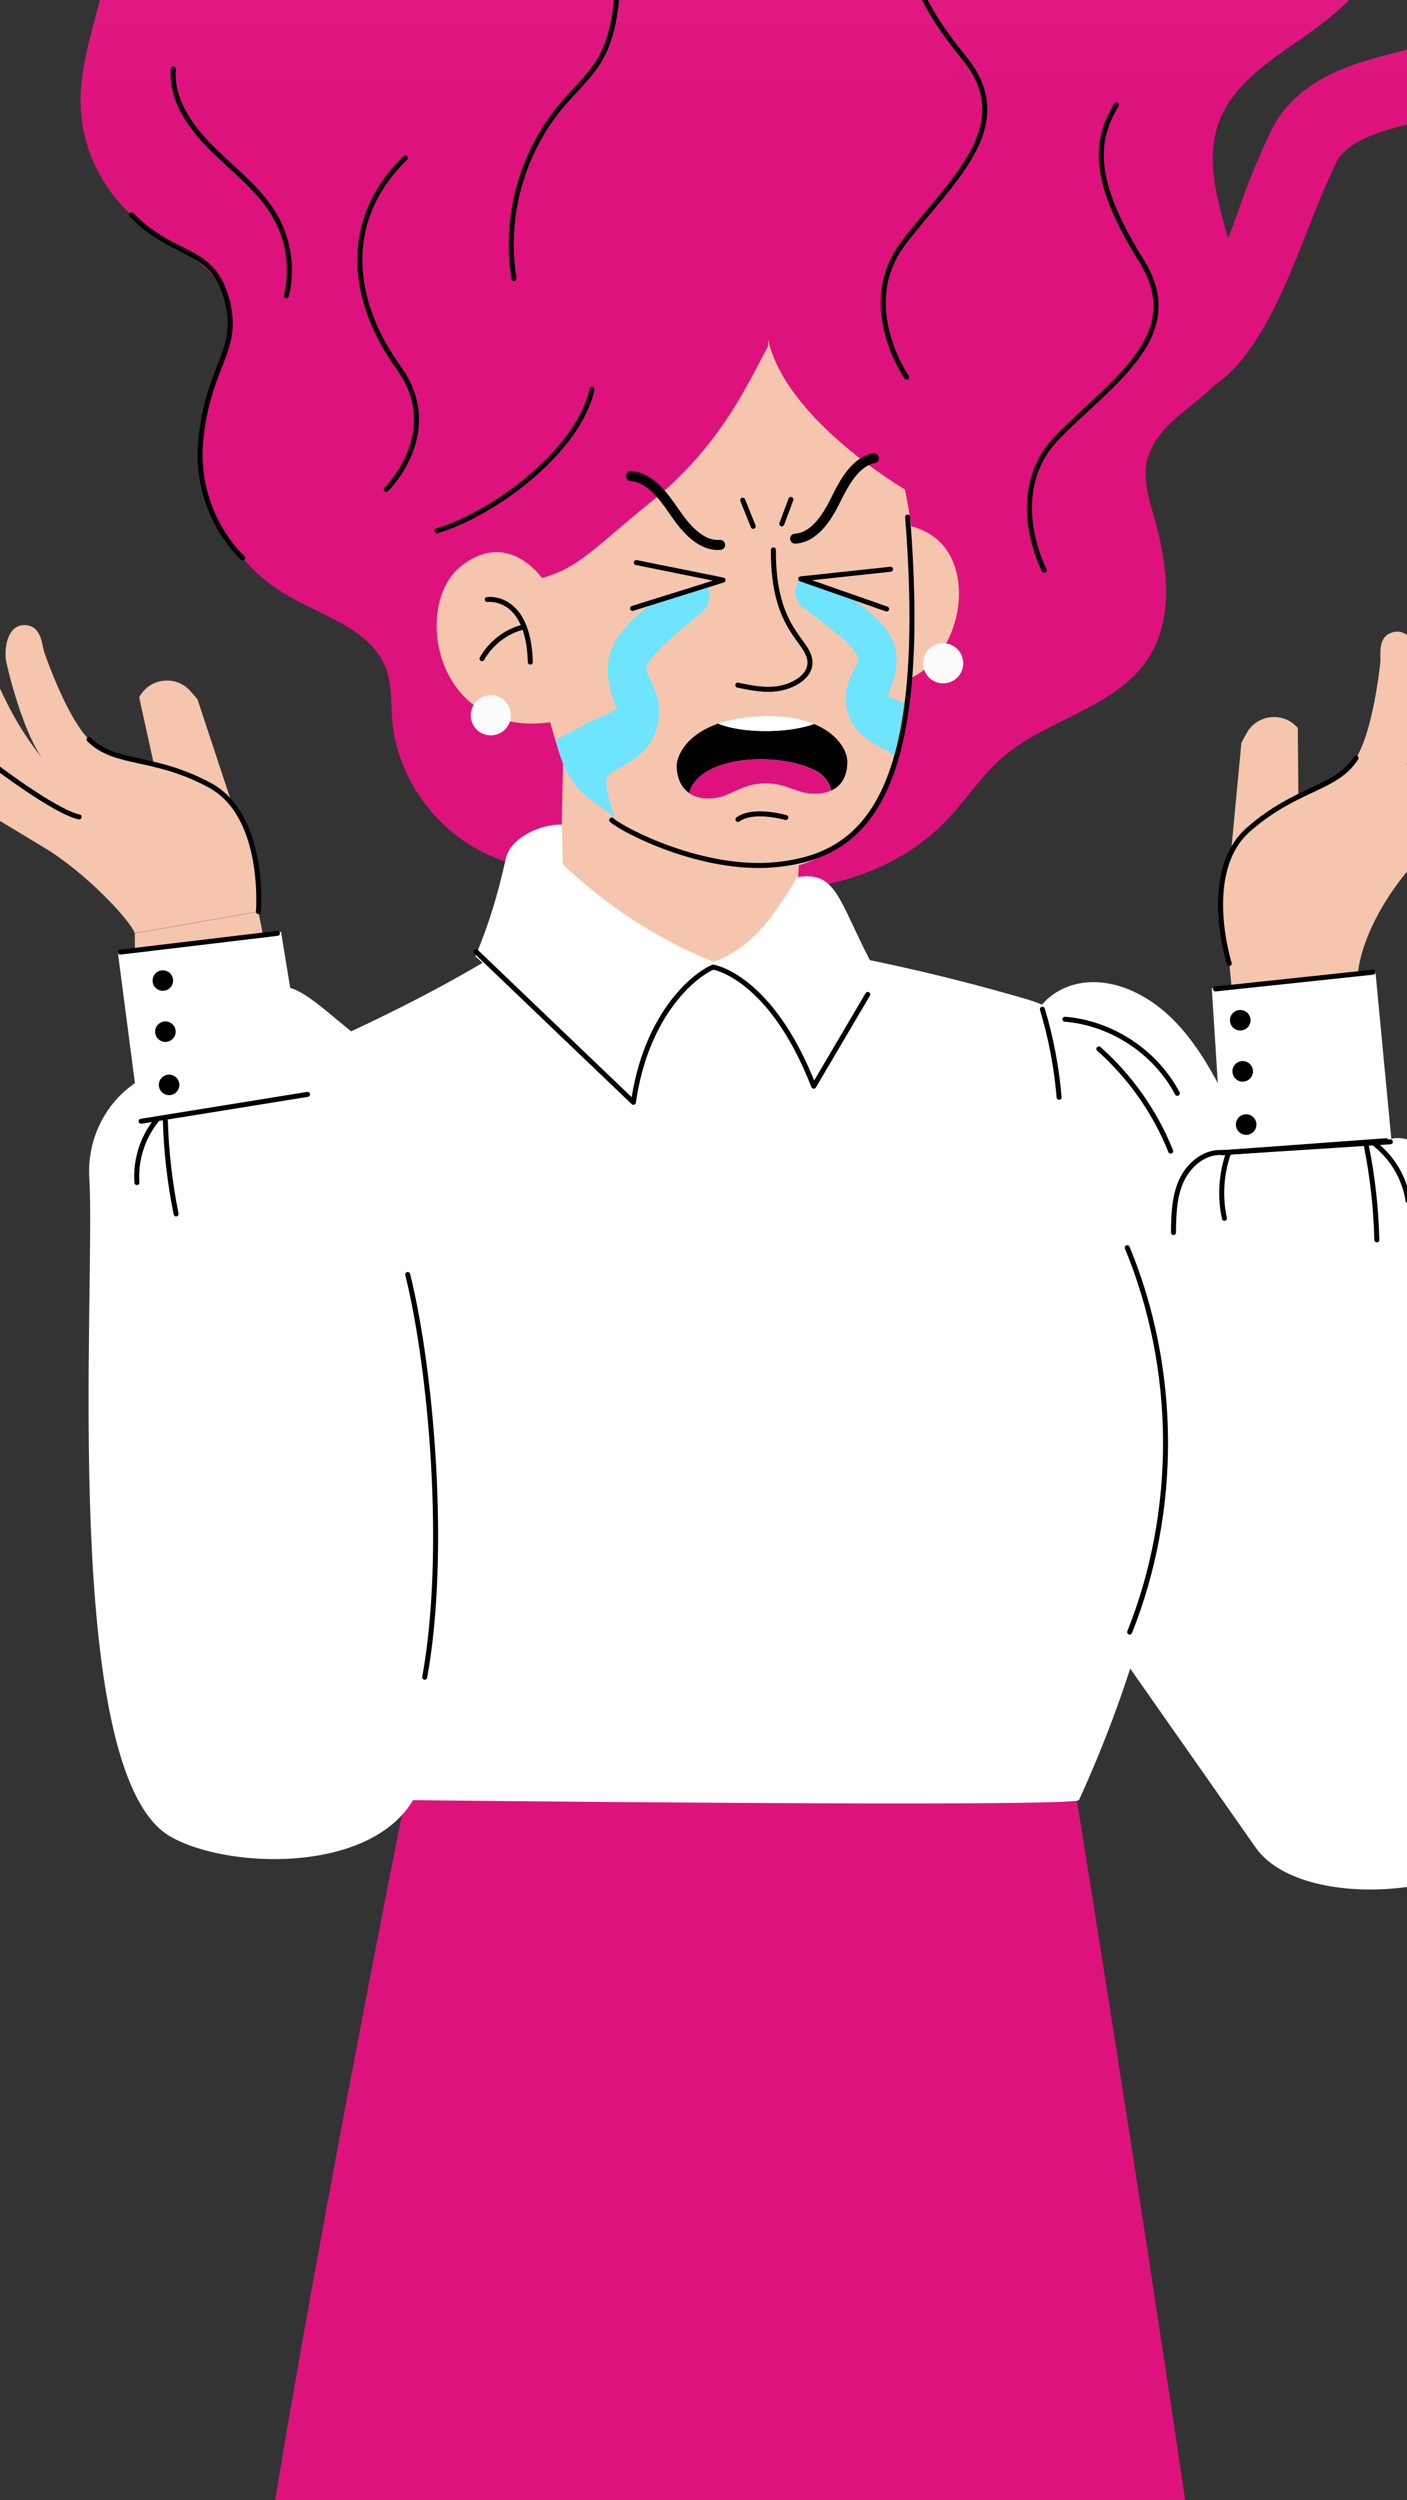<?xml version="1.0" encoding="UTF-8"?> <svg xmlns="http://www.w3.org/2000/svg" width="563" height="1000" viewBox="0 0 563 1000" fill="none"><rect x="0" y="0" width="563" height="1000" fill="#333333" stroke="none"/><g clip-path="url(#clip0_1829_12019)"><path fill-rule="evenodd" clip-rule="evenodd" d="M616.671 -348.63C598.281 -265.85 567.818 -128.726 548.255 -92.903L548.209 -92.88V-92.812C546.189 -82.545 549.468 -72.425 552.774 -62.227C555.406 -54.103 558.055 -45.93 558.055 -37.591C558.078 -17.264 542.537 -0.271 525.885 11.799C523.586 13.464 521.222 15.107 518.845 16.758C506.002 25.682 492.804 34.853 487.634 49.096C482.359 63.666 486.903 79.644 491.462 95.413C492.898 91.589 494.272 87.739 495.596 84.026C497.789 77.879 499.848 72.107 501.837 67.449C506.737 55.969 509.46 49.776 512.659 45.556C524.806 29.555 543.361 24.852 559.729 20.704L559.78 20.691L559.885 20.664C571.802 17.634 583.054 14.773 589.908 8.213C594.491 3.812 593.448 -5.036 591.179 -19.08L591.151 -19.256C589.685 -28.389 588.169 -37.834 589.296 -47.212C591.02 -61.618 597.94 -74.3 604.065 -85.462L604.123 -85.568C609.047 -94.581 613.686 -103.07 613.957 -109.579L642.974 -108.376C642.406 -95.082 635.873 -83.126 629.543 -71.555C624.211 -61.822 619.197 -52.611 618.131 -43.763C617.496 -38.386 618.63 -31.263 619.855 -23.708C622.555 -6.965 625.913 13.885 610.009 29.153C597.599 41.064 581.287 45.193 566.904 48.823C553.427 52.226 541.789 55.175 535.777 63.093C534.526 64.862 531.49 71.923 528.913 77.918L528.517 78.838C526.947 82.511 525.259 86.83 523.425 91.526C515.077 112.894 503.677 142.074 486.369 153.743C483.46 156.622 480.207 159.265 476.976 161.89C468.875 168.473 460.914 174.941 458.89 184.72C457.464 191.659 459.512 198.798 461.495 205.706C461.625 206.161 461.756 206.615 461.885 207.067C467.261 226.011 470.052 247.677 459.003 263.967C451.377 275.208 438.943 281.411 426.394 287.672C417.441 292.139 408.428 296.635 401.06 303.011C396.028 307.369 391.858 312.527 387.682 317.694C385.117 320.866 382.55 324.042 379.78 327.037C357.274 351.358 320.43 360.523 287.806 353.422C282.641 352.295 278.019 350.704 273.562 349.17C264.472 346.041 256.069 343.149 245.154 344.915C226.46 347.955 209.694 349.52 192.089 340.264C172.419 329.941 158.716 309.5 156.946 287.924C156.801 286.094 156.731 284.246 156.662 282.396C156.472 277.324 156.281 272.244 154.519 267.506C150.129 255.682 138.057 249.756 126.043 243.857C121.851 241.8 117.667 239.746 113.818 237.445C87.864 221.95 74.478 188.872 82.691 160.604C83.704 157.146 85.005 153.672 86.308 150.189C90.171 139.87 94.058 129.485 90.564 119.291C87.031 108.955 77.298 102.833 67.562 96.708C63.855 94.377 60.148 92.045 56.782 89.48C42.444 78.567 33.256 61.416 32.326 43.788C31.669 31.349 34.868 19.296 38.077 7.212C39.965 0.099 41.856 -7.025 42.966 -14.246C46.981 -40.268 40.38 -67.833 24.907 -89.681C7.222 -124.535 -5.871 -277.433 -14.4 -377.032C-18.636 -426.503 -21.747 -462.824 -23.734 -465L632.002 -413.113C630.582 -411.248 624.808 -385.259 616.671 -348.63Z" fill="url(#paint0_linear_1829_12019)"></path><path d="M69.374 27.565C68.285 39.544 76.021 50.661 84.756 59.328C93.49 67.994 103.722 75.617 109.87 86.121C115.542 95.786 117.244 107.515 114.567 118.246" stroke="black" stroke-width="2" stroke-linecap="round" stroke-linejoin="round"></path><path d="M154.564 195.723C154.564 195.723 178.091 172.764 159.51 147.082C140.929 121.4 135.847 88.821 162.141 63.185" stroke="black" stroke-width="2" stroke-linecap="round" stroke-linejoin="round"></path><path d="M417.826 228.053C417.826 228.053 401.559 197.085 423.067 174.943C444.597 152.777 475.52 134.355 456.757 104.317C437.995 74.28 437.042 57.559 446.73 41.928" stroke="black" stroke-width="2" stroke-linecap="round" stroke-linejoin="round"></path><path d="M362.774 150.831C362.774 150.831 342.736 122.159 361.282 97.483C379.849 72.782 408.204 50.611 385.807 23.176C363.41 -4.259 360.359 -20.726 368 -37.453" stroke="black" stroke-width="2" stroke-linecap="round" stroke-linejoin="round"></path><path d="M97.12 223.131C97.12 223.131 77.201 205.594 80.422 175.306C83.644 145.019 96.485 140.209 90.632 119.292C84.778 98.397 69.828 103.524 52.653 85.941" stroke="black" stroke-width="2" stroke-linecap="round" stroke-linejoin="round"></path><path d="M214.526 -80.628C238.234 -59.96 250.553 -26.973 246.198 4.154C245.267 10.892 243.566 17.63 240.163 23.529C236.192 30.426 230.112 35.825 224.94 41.906C208.832 60.781 201.595 86.917 205.678 111.396" stroke="black" stroke-width="2" stroke-linecap="round" stroke-linejoin="round"></path><path d="M35.018 1596.06H115.199L142.787 1416.43L147.48 1596.06L530.049 1596.09C530.049 1438.42 511.447 1319.47 509.112 1273.66C503.808 1169.56 428.874 707.429 428.874 707.429L164.595 706.752C164.595 706.752 113.861 959.14 100.849 1062.33C86.522 1176 48.664 1505.99 35.018 1596.09V1596.06Z" fill="#DD127D"></path><path d="M267.796 426.156C294.113 427.857 316.732 406.781 318.048 379.375L323.447 265.054L226.922 229.553L223.783 375.45C222.739 402.039 242.273 424.522 267.773 426.178L267.796 426.156Z" fill="#F5C6AD"></path><path d="M457.438 457.058C455.056 429.947 436.248 406.965 410.09 399.41H410.044C375.605 389.383 340.463 381.692 304.617 376.201C304.458 376.542 304.254 376.882 303.982 377.177C299.512 382.259 292.048 384.414 285.56 385.095C283.087 385.344 280.455 385.322 277.914 384.845C274.874 384.391 272.084 383.189 269.815 381.283C269.679 381.283 269.543 381.283 269.406 381.283C267.297 381.283 265.754 379.559 265.663 377.54C265.663 377.109 265.731 376.678 265.867 376.292C265.799 376.179 265.731 376.065 265.663 375.952C265.482 375.589 265.368 375.203 265.3 374.817C244.746 374.817 224.191 376.02 203.773 378.425C203.773 378.425 182.585 392.898 140.5 412.5C116.5 393 108.5 381.283 89 421C108.261 502.311 135.802 640.212 160.758 719.935C160.758 719.935 431.147 722.997 431.737 719.935C452.315 675.196 470.211 616.98 470.46 567.749C470.596 534.83 461.385 502.546 457.392 457.058H457.438Z" fill="white"></path><path d="M413.969 406.282L434.864 642.569L502.449 738.944C521.915 766.714 602.341 758.478 610.236 725.514C619.175 661.468 601.66 596.537 561.731 545.672C536.639 513.706 511.138 481.899 494.191 446.87C484.753 427.336 473.931 406.418 454.398 396.958C447.501 393.6 439.56 391.899 432.006 393.305C424.428 394.689 417.282 399.431 413.992 406.373V406.328L413.969 406.282Z" fill="white"></path><path d="M471.095 437.297C462.361 420.735 444.824 409.165 426.129 407.645" stroke="black" stroke-width="2" stroke-linecap="round" stroke-linejoin="round"></path><path d="M468.441 460.391C462.202 444.782 452.265 430.648 439.696 419.509" stroke="black" stroke-width="2" stroke-linecap="round" stroke-linejoin="round"></path><path d="M423.793 438.862C422.795 426.929 420.549 415.109 417.1 403.629" stroke="black" stroke-width="2" stroke-linecap="round" stroke-linejoin="round"></path><path d="M452.038 652.758C471.504 603.958 471.141 547.557 451.062 499.029" stroke="black" stroke-width="2" stroke-linecap="round" stroke-linejoin="round"></path><path d="M161.416 528.453L190.364 609.56C190.364 609.56 170.127 706.071 169.946 707.115C162.641 750.175 92.741 749.064 67.854 734.34C23.84 708.295 38.383 514.637 35.729 471.1C34.481 450.478 48.093 431.171 68.398 427.246C72.595 426.429 76.86 426.27 81.103 426.815L161.416 528.453Z" fill="white"></path><path d="M52.426 474.64C55.852 460.551 68.534 449.207 82.895 447.324" stroke="black" stroke-width="2" stroke-linecap="round" stroke-linejoin="round"></path><path d="M84.483 452.156C74.864 457.034 68.625 467.924 69.26 478.7" stroke="black" stroke-width="2" stroke-linecap="round" stroke-linejoin="round"></path><path d="M104.856 535.147C103.359 464.113 80.127 441.767 80.127 441.767" stroke="black" stroke-width="2" stroke-linecap="round" stroke-linejoin="round"></path><path d="M348.471 384.846C348.199 387.046 326.896 441.042 326.896 441.042C319.726 424.412 310.606 408.531 299.762 393.852C298.196 391.742 296.563 389.587 294.271 388.226C291.98 386.865 288.917 386.388 286.58 387.681C282.724 387.024 279.094 389.02 276.394 391.72C273.694 394.397 271.743 397.732 270.019 401.067C263.417 413.658 258.675 427.157 255.975 441.019C254.682 441.586 190.228 382.463 190.228 382.463C195.741 369.441 199.371 357.145 202.388 343.396C204.249 334.82 216.976 329.353 224.871 329.852C224.917 336.136 225.234 345.665 225.234 345.665C242.522 362.204 263.031 375.635 285.582 384.777C293.818 381.669 300.284 376.451 305.524 370.417C310.742 364.382 314.894 357.576 319 350.815C334.655 348.251 335.426 359.776 348.494 384.846H348.471Z" fill="white"></path><path d="M307.362 135.793C314.418 167.986 362.152 195.79 362.152 195.79C362.152 195.79 364.738 209.652 364.783 211.807C366.394 291.394 361.993 347.205 297.471 349.677C244.904 351.674 224.259 337.199 209.399 232.952C230.793 228.823 233.788 222.334 261.648 199.761C289.507 177.187 300.655 150.358 307.362 138.46V135.793Z" fill="#F5C6AD"></path><path d="M342.981 225.17C342.981 225.17 351.874 201.871 371.612 213.328C395.819 227.371 381.708 279.619 347.223 273.108" fill="#F5C6AD"></path><path d="M216.568 273.54C213.778 260.495 211.237 245.408 208.854 227.962" stroke="black" stroke-width="2" stroke-linecap="round" stroke-linejoin="round"></path><path d="M218.882 233.929C218.882 233.929 204.907 210.402 184.534 226.397C164.161 242.391 174.687 297.907 223.669 288.288L234.264 257.728L218.859 233.906L218.882 233.929Z" fill="#F5C6AD"></path><path d="M358.367 302.25C360.725 295.445 362.522 288.371 362.207 281.365C361.219 280.961 360.276 280.579 359.445 280.242C357.357 279.479 355.785 278.625 355.38 278.378C355.313 278.378 355.313 278.311 355.268 278.311C355.223 278.311 355.268 278.446 355.268 278.58C355.268 278.648 355.156 278.782 355.088 278.895C355.088 278.76 355.156 278.58 355.268 278.311C355.448 277.547 355.919 276.312 356.615 274.628C357.828 271.394 358.951 267.397 358.704 262.726C358.3 256.64 355.672 253.16 353.651 250.51C349.295 245.345 344.871 242.313 340.492 239.259C336.18 236.295 331.644 233.645 328.096 231.13L327.871 230.995C325.131 229.041 321.471 229.76 319.495 232.679C317.451 235.778 318.035 240.18 320.775 242.448C325.199 246.063 329.174 248.78 333.014 251.879C336.741 254.844 340.357 258.077 342.445 261.132C343.142 262.097 343.501 262.995 343.501 263.332C343.389 264.118 343.029 265.398 342.153 267.015C341.749 267.913 341.12 269.081 340.357 270.765C339.593 272.45 338.718 274.83 338.493 277.749C338.268 280.714 338.718 283.498 339.593 286.081C340.537 288.731 342.086 291.066 343.725 292.728C346.982 296.074 349.946 297.511 352.349 298.859C354.796 300.094 356.773 301.127 358.277 302.16C358.322 302.205 358.367 302.227 358.412 302.272L358.367 302.25Z" fill="#6FE4FF"></path><path d="M282.891 234.207C281.004 230.659 277.097 229.604 274.177 231.872L273.998 232.007C270.382 234.769 265.824 237.666 261.489 240.922C257.155 244.246 252.731 247.569 248.352 253.228C246.309 256.125 243.681 259.943 243.21 266.612C242.985 271.71 244.086 276.089 245.366 279.637C246.713 283.095 247.162 285.027 246.825 284.375C246.78 284.151 246.713 284.016 246.713 283.949C246.668 283.814 246.713 283.589 246.533 283.724C246.129 283.994 244.602 284.937 242.514 285.768C240.403 286.688 237.843 287.744 234.968 289.316C234.452 289.653 223.089 295.509 222.37 296.003C227.153 316.619 237.214 319.969 241.817 323.719C243.187 324.842 244.647 325.92 246.129 326.953C244.961 323.921 240.65 312.199 243.749 309.796C245.208 308.673 247.252 307.528 249.655 306.181C252.058 304.699 255.022 303.149 258.301 299.466C259.94 297.625 261.512 295.087 262.455 292.168C263.398 289.338 263.87 286.284 263.623 283.05C263.398 279.862 262.455 277.257 261.759 275.393C260.995 273.551 260.367 272.271 259.895 271.283C259.019 269.509 258.66 268.094 258.548 267.241C258.615 266.882 258.884 265.826 259.603 264.838C261.714 261.515 265.374 257.966 269.125 254.71C272.92 251.297 276.895 248.333 281.341 244.38H281.319C283.946 242.045 284.642 237.598 282.891 234.207Z" fill="#6FE4FF"></path><path d="M356.143 244.018L318.394 231.982L357.828 228.119" fill="#F5C6AD"></path><path d="M354.774 243.57L320.393 231.533L356.324 227.671" stroke="black" stroke-width="2" stroke-linecap="round" stroke-linejoin="round"></path><path d="M251.249 243.326L289.313 232.007L252.821 225.001" fill="#F5C6AD"></path><path d="M253.113 243.326L289.313 232.007L254.618 225.001" stroke="black" stroke-width="2" stroke-linecap="round" stroke-linejoin="round"></path><path d="M363.172 206.794C372.225 320.457 344.819 342.758 309.721 345.889C280.999 348.43 249.51 332.209 244.768 327.989" stroke="black" stroke-width="2" stroke-linecap="round" stroke-linejoin="round"></path><path d="M194.993 239.783C194.993 239.783 211.418 237.446 212.212 264.807" stroke="black" stroke-width="2" stroke-linecap="round" stroke-linejoin="round"></path><path d="M192.882 263.445C192.882 263.445 197.737 253.712 209.308 250.831" stroke="black" stroke-width="2" stroke-linecap="round" stroke-linejoin="round"></path><path d="M236.873 155.681C231.655 179.888 198.554 205.116 174.846 212.308" stroke="black" stroke-width="2" stroke-linecap="round" stroke-linejoin="round"></path><path d="M196.399 294.118C200.834 294.118 204.43 290.522 204.43 286.087C204.43 281.651 200.834 278.056 196.399 278.056C191.963 278.056 188.368 281.651 188.368 286.087C188.368 290.522 191.963 294.118 196.399 294.118Z" fill="#FBFBFB"></path><path d="M377.397 273.314C381.833 273.314 385.429 269.718 385.429 265.282C385.429 260.847 381.833 257.251 377.397 257.251C372.962 257.251 369.366 260.847 369.366 265.282C369.366 269.718 372.962 273.314 377.397 273.314Z" fill="#FBFBFB"></path><path d="M309.472 219.931C309.2 252.691 324.151 256.071 324.105 265.078C324.083 270.705 317.458 274.312 311.922 275.31C306.387 276.331 300.738 275.174 295.225 274.017" stroke="black" stroke-width="2" stroke-linecap="round" stroke-linejoin="round"></path><path d="M316.483 199.762C315.258 203.006 314.032 206.273 312.83 209.517" stroke="black" stroke-width="2" stroke-linecap="round" stroke-linejoin="round"></path><path d="M297.198 200.057C298.605 203.55 299.989 207.044 301.395 210.515" stroke="black" stroke-width="2" stroke-linecap="round" stroke-linejoin="round"></path><path d="M349.674 183.245C342.119 184.856 337.876 192.91 334.36 200.011C330.843 207.112 325.852 214.962 318.161 215.438" stroke="black" stroke-width="4" stroke-miterlimit="10" stroke-linecap="round"></path><path d="M252.459 190.416C260.15 190.961 265.481 198.357 269.951 204.89C274.42 211.424 280.455 218.503 288.146 217.936" stroke="black" stroke-width="4" stroke-miterlimit="10" stroke-linecap="round"></path><path d="M338.965 303.758C338.852 300.832 335.789 293.708 325.739 289.556C313.76 293.731 295.814 292.959 287.42 289.397C273.876 294.094 270.586 303.032 270.768 306.776C270.972 311.586 272.764 315.125 275.804 317.212C279.185 302.942 309.223 300.06 325.943 308.001C329.528 309.703 331.751 312.788 332.59 316.191C337.082 314.172 339.306 309.839 339.033 303.736L338.965 303.758Z" fill="black"></path><path d="M325.875 308.026C309.155 300.085 279.117 302.967 275.736 317.237C277.914 318.734 280.705 319.505 284.153 319.347C292.411 318.984 295.792 313.743 305.298 313.312C314.826 312.881 318.66 317.804 326.896 317.441C329.051 317.35 330.912 316.919 332.477 316.193C331.638 312.79 329.437 309.727 325.83 308.003L325.875 308.026Z" fill="#DD127D"></path><path d="M325.716 289.58C320.566 287.447 313.578 286.086 304.141 286.517C297.312 286.812 291.799 287.901 287.397 289.444C295.792 292.983 313.715 293.777 325.716 289.603V289.58Z" fill="white"></path><path d="M314.418 326.969C314.418 326.969 301.463 323.203 295.292 327.74" stroke="black" stroke-width="2" stroke-linecap="round" stroke-linejoin="round"></path><path d="M347.223 397.728L325.603 434.436C308.428 390.287 285.333 386.793 285.333 386.793C276.734 390.559 258.335 406.69 253.457 440.879L190.51 380.661" stroke="black" stroke-width="2" stroke-linecap="round" stroke-linejoin="round"></path><path d="M122.303 505.196L127.929 489.293H127.838L125.751 478.698L122.371 461.456L115.996 428.945L103.404 364.649L53.946 373.293C53.946 373.293 52.812 531.809 92.56 579.52C117.947 602.91 135.779 605.814 161.869 578.34C163.117 577.092 162.051 579.134 163.14 577.795L142.721 530.152L122.303 505.196Z" fill="#F5C6AD"></path><path d="M103.404 364.605C103.404 364.605 106.581 326.219 83.893 314.036C61.229 301.83 46.278 306.277 35.638 295.773C27.901 288.127 20.188 268.072 17.669 260.721C16.717 257.953 16.717 250.081 9.82 250.013C2.923 249.922 1.403 259.541 2.56 264.918C4.919 275.831 11.431 297.429 18.146 304.734C6.326 290.781 -2.749 272.382 -9.306 249.944C-10.463 245.929 -14.07 243.093 -18.244 242.843C-24.914 242.48 -30.042 248.651 -28.431 255.14C-25.073 268.707 -1.025 307.593 -1.025 307.593C-1.025 307.593 -17.564 294.207 -39.275 247.585C-40.047 245.929 -42.633 244.568 -45.355 243.569C-50.324 241.754 -56.086 244.227 -57.629 249.241C-58.015 250.512 -58.151 251.918 -57.788 253.438C-54.952 265.712 -48.259 280.118 -33.672 299.902C-26.57 309.521 -17.632 317.643 -7.422 323.837C0.518 328.669 10.342 334.59 18.078 339.264C33.709 348.702 51.496 367.214 53.946 373.227L103.404 364.583V364.605Z" fill="#F5C6AD"></path><path d="M92.764 321.272L79.016 279.664L76.248 276.488C70.44 269.84 59.777 271.088 55.693 278.915L68.988 339.377L94.012 345.911L92.787 321.227L92.764 321.272Z" fill="#F5C6AD"></path><path d="M103.404 364.605C103.404 364.605 106.58 326.219 83.893 314.036C61.229 301.83 46.278 306.277 35.638 295.772" stroke="black" stroke-width="2" stroke-linecap="round" stroke-linejoin="round"></path><path d="M112.457 372.66L47.118 380.578L56.419 451.861L123.573 440.926L112.457 372.66Z" fill="white"></path><path d="M58.121 447.64C51.655 446.166 45.076 450.998 42.308 457.078C39.54 463.136 39.676 470.01 39.835 476.68C41.559 541.202 43.283 605.679 45.008 670.202C45.008 670.202 183.831 655.546 184.783 652.755C175.981 589.458 164.093 526.66 149.142 464.52C147.463 457.623 145.671 450.499 141.315 444.873C136.959 439.246 129.404 435.503 122.666 437.772L58.098 447.663H58.144L58.121 447.64Z" fill="white"></path><path d="M62.794 447.8C57.077 454.787 54.128 463.953 54.786 472.983" stroke="black" stroke-width="2" stroke-linecap="round" stroke-linejoin="round"></path><path d="M66.175 448.345C66.538 460.823 67.99 473.255 70.463 485.529" stroke="black" stroke-width="2" stroke-linecap="round" stroke-linejoin="round"></path><path d="M56.465 448.457L123.052 437.703" stroke="black" stroke-width="2" stroke-linecap="round" stroke-linejoin="round"></path><path d="M48.138 380.804L111.027 373.295" stroke="black" stroke-width="2" stroke-linecap="round" stroke-linejoin="round"></path><path d="M163.14 509.736C172.555 547.556 179.021 620.903 169.946 670.815" stroke="black" stroke-width="2" stroke-linecap="round" stroke-linejoin="round"></path><path d="M-3.43 305.303C-3.43 305.303 21.481 324.473 31.667 326.742" stroke="black" stroke-width="2" stroke-linecap="round" stroke-linejoin="round"></path><path d="M491.877 385.367C491.877 385.367 480.215 348.636 499.636 331.712C519.011 314.764 534.574 315.785 542.605 303.171C548.459 294.006 551.499 272.725 552.315 264.989C552.633 262.085 550.886 254.417 557.579 252.806C564.271 251.172 567.901 260.224 567.969 265.715C568.106 276.877 566.563 299.382 561.64 308.004C570.057 291.76 574.798 271.818 576.182 248.472C576.432 244.298 579.29 240.736 583.306 239.556C589.726 237.696 596.102 242.596 595.988 249.289C595.739 263.265 580.969 306.529 580.969 306.529C580.969 306.529 594.128 289.786 604.904 239.511C605.29 237.741 607.513 235.836 609.941 234.248C614.387 231.389 620.536 232.501 623.167 237.061C623.825 238.218 624.256 239.556 624.256 241.099C624.256 253.691 620.899 269.231 611.098 291.782C606.333 302.74 599.414 312.654 590.838 320.958C584.168 327.424 575.91 335.41 569.421 341.671C556.286 354.354 543.059 376.36 543.082 393.466L492.943 396.053L491.899 385.344L491.877 385.367Z" fill="#F5C6AD"></path><path d="M492.603 340.741L496.732 297.114L498.728 293.393C502.903 285.611 513.588 284.454 519.306 291.193L519.805 353.106L496.868 365.062L492.58 340.719L492.603 340.741Z" fill="#F5C6AD"></path><path d="M491.877 385.368C491.877 385.368 480.215 348.637 499.636 331.712C519.011 314.765 534.574 315.786 542.605 303.172" stroke="black" stroke-width="2" stroke-linecap="round" stroke-linejoin="round"></path><path d="M489.245 464.272L557.148 459.962L550.342 388.406L484.889 395.258L489.268 464.272H489.245Z" fill="white"></path><path d="M554.561 456.263L489.404 461.005C482.325 460.279 475.791 465.61 472.797 472.076C469.802 478.542 469.643 485.87 469.552 492.971C468.826 556.881 471.209 620.745 476.722 684.405C477.606 685.835 525.408 699.719 566.268 711.335C592.562 718.822 603.747 751.854 610.077 725.265C621.42 677.622 588.229 527.478 578.814 480.47C577.498 473.936 576.091 467.221 572.03 461.912C567.992 456.626 560.483 453.359 554.516 456.24H554.561V456.263Z" fill="white"></path><path d="M554.516 456.243H554.562L489.404 461.007C482.326 460.281 475.792 465.613 472.797 472.079C469.802 478.545 469.643 485.873 469.553 492.974" stroke="black" stroke-width="2" stroke-linecap="round" stroke-linejoin="round"></path><path d="M563.41 480.175C562.048 471.236 557.125 462.956 550.001 457.42" stroke="black" stroke-width="2" stroke-linecap="round" stroke-linejoin="round"></path><path d="M550.932 495.898C550.614 483.398 549.253 470.942 546.825 458.714" stroke="black" stroke-width="2" stroke-linecap="round" stroke-linejoin="round"></path><path d="M489.948 487.276C488.065 478.678 488.633 469.535 491.559 461.231" stroke="black" stroke-width="2" stroke-linecap="round" stroke-linejoin="round"></path><path d="M489.018 461.004L556.331 456.671" stroke="black" stroke-width="2" stroke-linecap="round" stroke-linejoin="round"></path><path d="M486.387 395.53L549.366 388.837" stroke="black" stroke-width="2" stroke-linecap="round" stroke-linejoin="round"></path><path d="M499.953 406.218C498.932 404.176 496.459 403.359 494.44 404.38C492.398 405.401 491.582 407.851 492.603 409.893C493.624 411.935 496.096 412.752 498.116 411.731C500.157 410.71 500.974 408.259 499.953 406.218Z" fill="black"></path><path d="M500.929 426.658C499.908 424.616 497.435 423.799 495.416 424.82C493.374 425.841 492.557 428.292 493.578 430.333C494.599 432.375 497.072 433.192 499.091 432.171C501.133 431.15 501.95 428.7 500.929 426.658Z" fill="black"></path><path d="M502.313 447.937C501.292 445.895 498.819 445.079 496.8 446.1C494.758 447.121 493.941 449.593 494.962 451.613C495.983 453.654 498.456 454.471 500.475 453.45C502.517 452.429 503.334 449.956 502.313 447.937Z" fill="black"></path><path d="M68.829 390.334C67.808 388.315 65.335 387.498 63.316 388.519C61.297 389.54 60.48 392.013 61.501 394.032C62.522 396.051 64.995 396.868 67.014 395.847C69.033 394.826 69.85 392.353 68.829 390.334Z" fill="black"></path><path d="M69.85 410.777C68.829 408.757 66.356 407.941 64.337 408.962C62.318 409.982 61.501 412.455 62.522 414.475C63.543 416.494 66.016 417.31 68.035 416.29C70.054 415.269 70.871 412.796 69.85 410.777Z" fill="black"></path><path d="M71.325 432.057C70.304 430.038 67.831 429.221 65.812 430.242C63.792 431.263 62.976 433.736 63.997 435.755C65.018 437.774 67.491 438.591 69.51 437.57C71.529 436.549 72.346 434.076 71.325 432.057Z" fill="black"></path></g><defs><linearGradient id="paint0_linear_1829_12019" x1="309.62" y1="-465" x2="311.196" y2="46.212" gradientUnits="userSpaceOnUse"><stop stop-color="#FF64B0"></stop><stop offset="1" stop-color="#DD127D"></stop></linearGradient><clipPath id="clip0_1829_12019"><rect width="563" height="1000" fill="white"></rect></clipPath></defs></svg> 